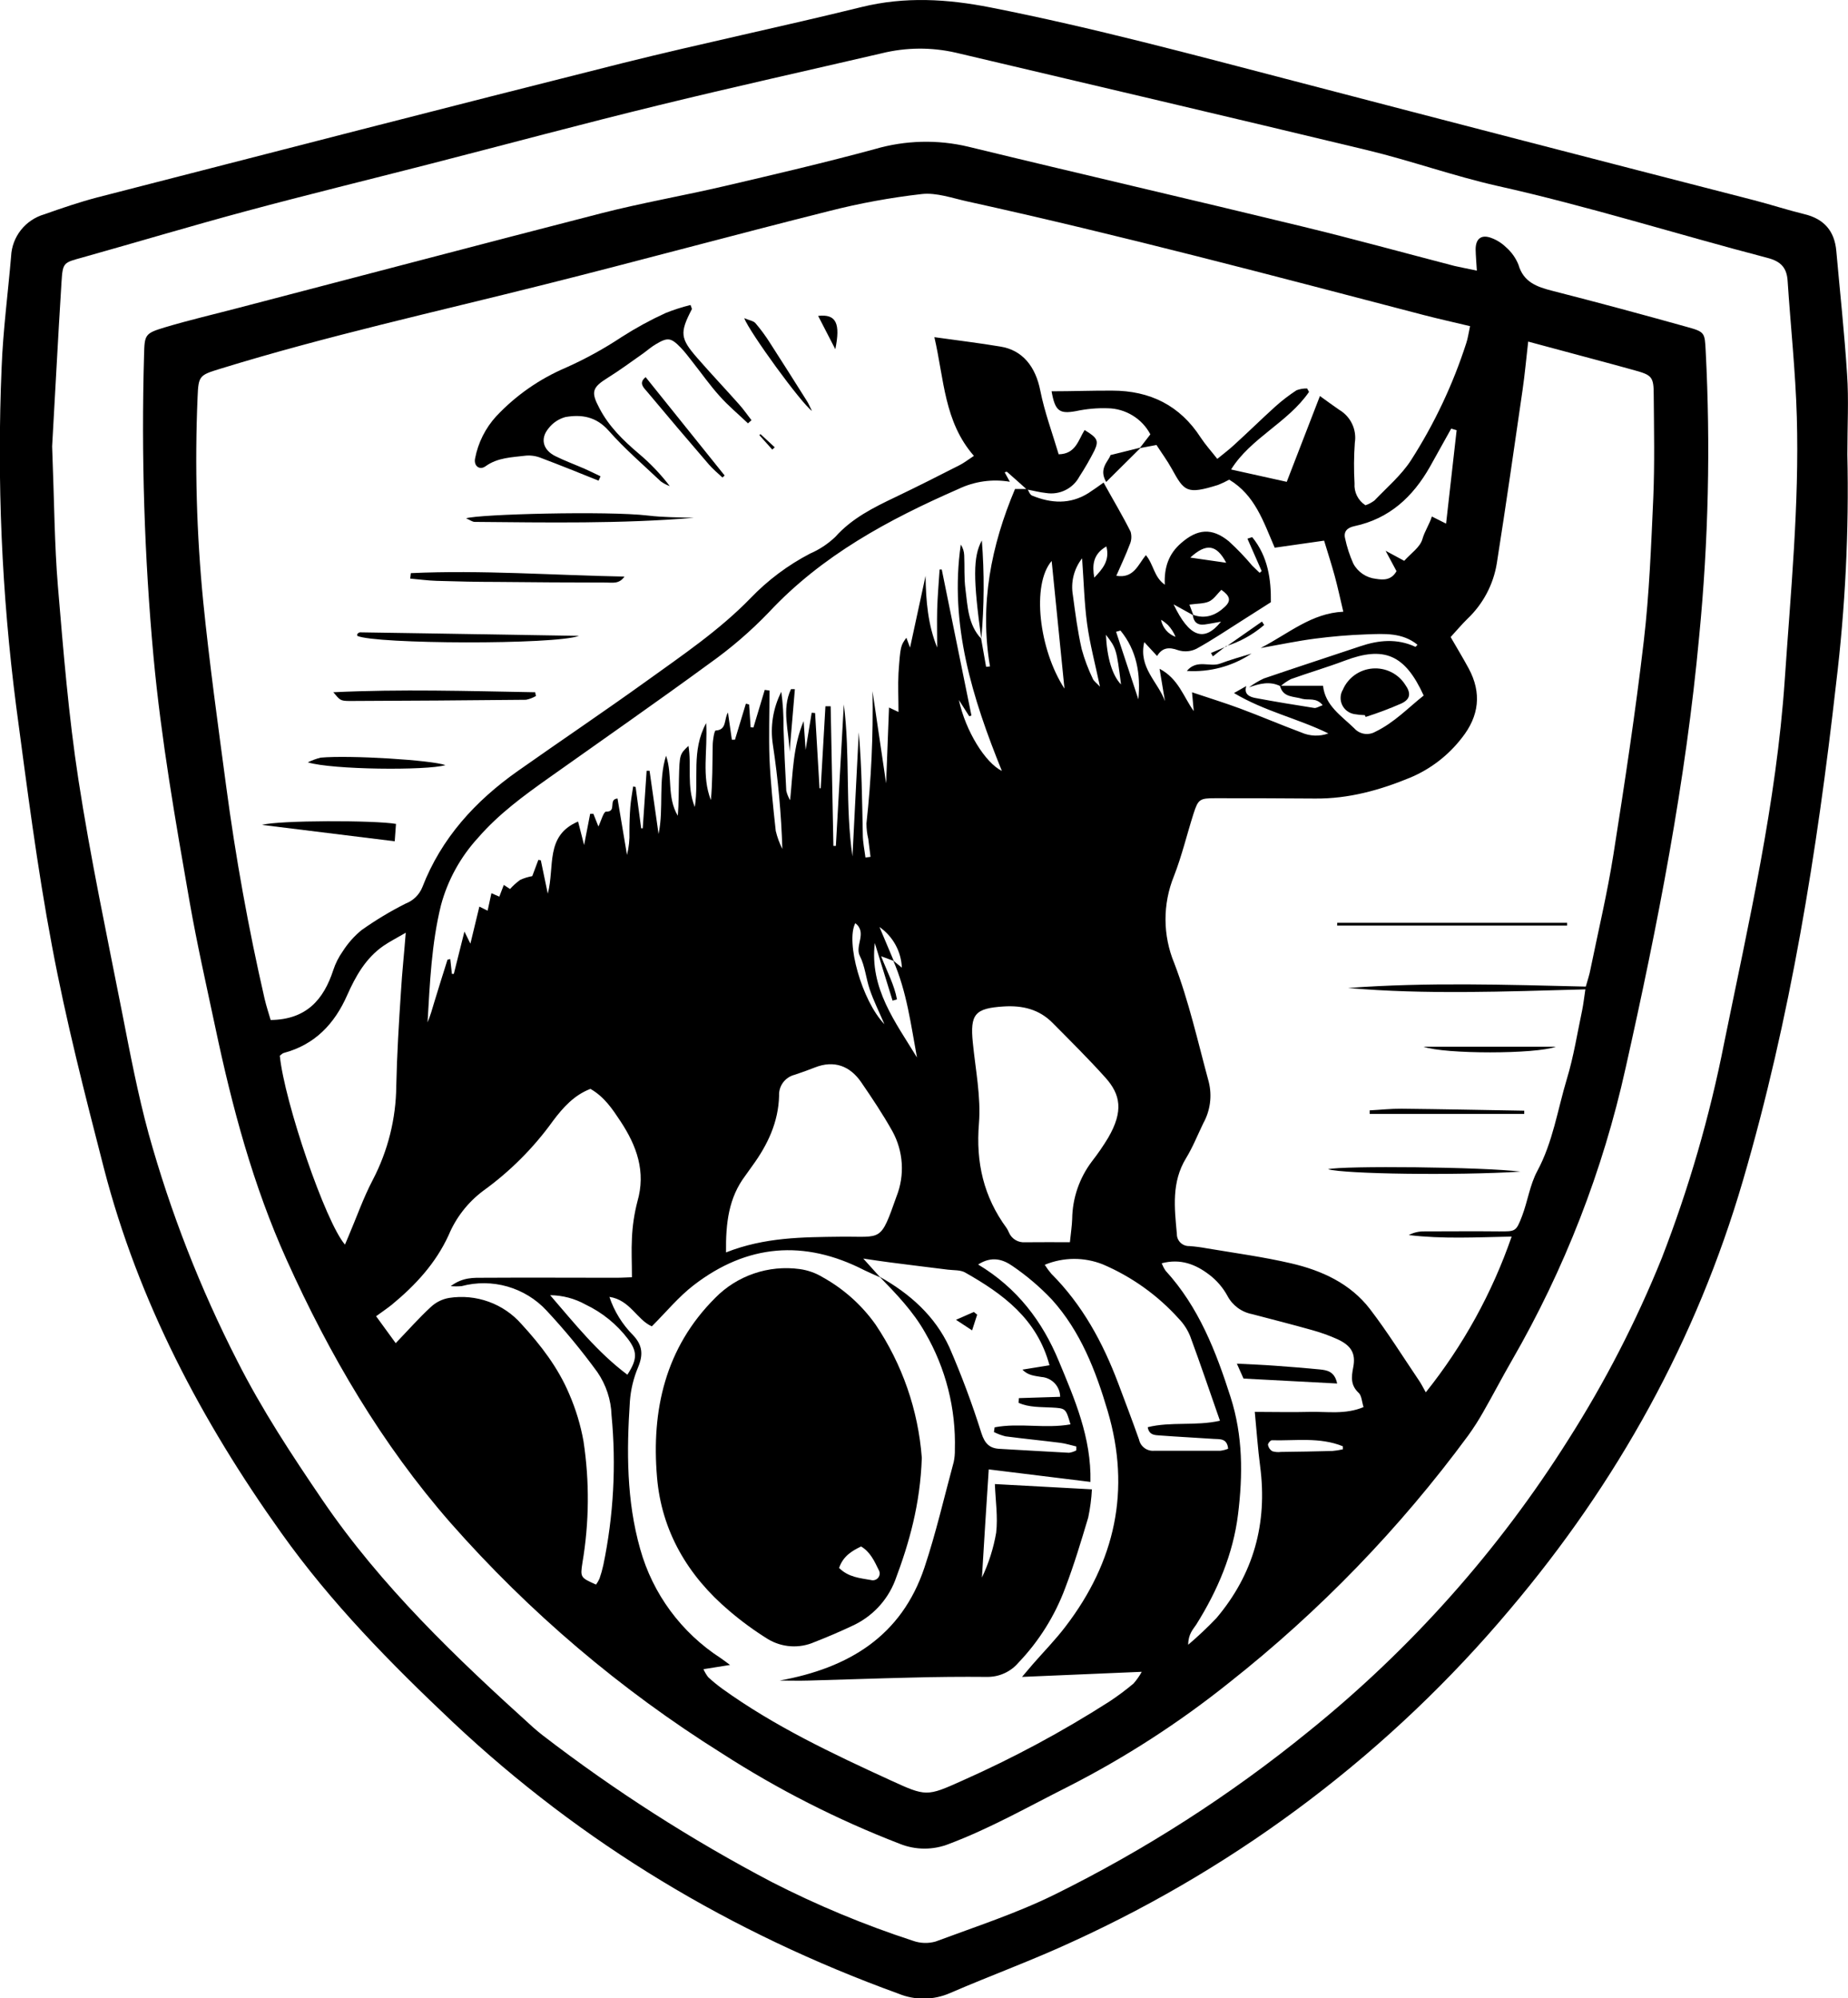 <svg width="86" height="93" viewBox="0 0 86 93" fill="none" xmlns="http://www.w3.org/2000/svg">
<g clip-path="url(#clip0_361_2)">
<path d="M85.97 21.153C86.049 24.717 85.874 28.282 85.445 31.822C84.563 39.632 83.323 47.377 81.11 54.944C78.941 62.364 75.266 68.987 70.278 74.885C64.744 81.475 57.797 86.758 49.944 90.348C48.062 91.223 46.114 91.93 44.208 92.755C43.83 92.92 43.422 93.007 43.009 93.012C42.596 93.016 42.187 92.937 41.805 92.779C34.033 89.959 27.095 85.808 21.079 80.151C18.18 77.414 15.398 74.589 13.086 71.333C9.382 66.141 6.441 60.57 4.837 54.375C3.954 50.946 3.072 47.509 2.421 44.032C1.724 40.34 1.252 36.603 0.753 32.872C0.078 27.64 -0.149 22.36 0.076 17.089C0.142 15.365 0.372 13.645 0.517 11.923C0.538 11.479 0.698 11.053 0.975 10.703C1.252 10.354 1.632 10.099 2.062 9.974C2.867 9.689 3.688 9.409 4.517 9.19C12.658 7.096 20.796 4.993 28.95 2.943C32.65 2.02 36.4 1.239 40.093 0.328C42.112 -0.168 44.08 -0.05 46.092 0.346C50.846 1.282 55.517 2.545 60.2 3.764C67.344 5.631 74.489 7.483 81.637 9.321C82.414 9.523 83.182 9.774 83.956 9.963C84.883 10.181 85.374 10.748 85.456 11.682C85.626 13.597 85.836 15.507 85.957 17.424C86.039 18.599 85.97 19.785 85.97 21.153ZM2.426 20.772C2.527 23.398 2.534 25.347 2.695 27.288C2.948 30.295 3.191 33.31 3.65 36.29C4.21 39.922 4.974 43.524 5.684 47.132C6.053 49.019 6.412 50.911 6.917 52.763C7.933 56.415 9.315 59.957 11.043 63.336C12.192 65.609 13.578 67.712 15.003 69.806C17.736 73.819 21.229 77.154 24.816 80.394C24.959 80.523 25.111 80.644 25.257 80.76C28.605 83.336 32.172 85.621 35.917 87.587C38.032 88.67 40.23 89.584 42.492 90.322C42.827 90.441 43.192 90.453 43.535 90.357C45.399 89.663 47.305 89.044 49.081 88.169C53.297 86.086 57.264 83.538 60.904 80.574C65.662 76.737 69.747 72.145 72.994 66.985C74.693 64.314 76.144 61.495 77.329 58.563C78.592 55.308 79.566 51.95 80.239 48.526C81.379 42.933 82.665 37.367 83.056 31.647C83.332 27.564 83.735 23.485 83.618 19.393C83.557 17.284 83.329 15.179 83.19 13.07C83.151 12.468 82.882 12.168 82.268 12.006C78.077 10.912 73.927 9.599 69.693 8.654C67.646 8.192 65.658 7.477 63.617 6.985C57.246 5.453 50.864 3.958 44.486 2.453C43.348 2.191 42.164 2.201 41.031 2.481C37.585 3.282 34.13 4.048 30.693 4.888C27.095 5.764 23.516 6.731 19.927 7.652C17.114 8.374 14.293 9.063 11.491 9.816C8.936 10.503 6.397 11.264 3.84 11.982C2.957 12.227 2.92 12.201 2.862 13.133C2.688 15.899 2.549 18.669 2.426 20.772Z" fill="black"/>
<path d="M68.728 12.595C68.704 12.194 68.677 11.901 68.671 11.606C68.671 11.107 68.938 10.895 69.414 11.079C69.67 11.175 69.902 11.325 70.096 11.516C70.345 11.735 70.54 12.01 70.663 12.317C70.899 13.135 71.521 13.35 72.247 13.536C74.336 14.07 76.416 14.63 78.495 15.212C79.34 15.446 79.333 15.475 79.377 16.332C79.606 20.751 79.505 25.18 79.077 29.584C78.453 36.367 77.142 43.049 75.651 49.701C74.593 54.48 72.807 59.07 70.356 63.316C69.902 64.103 69.485 64.909 69.032 65.699C68.817 66.082 68.579 66.453 68.322 66.81C65.151 71.119 61.41 74.986 57.201 78.307C54.874 80.171 52.36 81.795 49.7 83.151C47.873 84.07 46.099 85.081 44.184 85.805C43.441 86.106 42.609 86.106 41.866 85.805C38.974 84.688 36.206 83.281 33.604 81.604C28.886 78.65 24.626 75.031 20.958 70.861C17.755 67.195 15.337 63.06 13.345 58.642C11.774 55.163 10.799 51.509 10.016 47.795C9.605 45.861 9.169 43.933 8.827 41.988C8.165 38.205 7.503 34.422 7.146 30.588C6.717 25.909 6.57 21.21 6.704 16.514C6.729 15.584 6.737 15.516 7.66 15.238C8.796 14.897 9.956 14.628 11.106 14.326C16.725 12.862 22.337 11.378 27.963 9.93C29.864 9.442 31.804 9.107 33.716 8.661C36.057 8.114 38.398 7.567 40.721 6.936C42.13 6.526 43.623 6.487 45.051 6.825C50.236 8.087 55.438 9.284 60.625 10.545C62.99 11.118 65.337 11.766 67.684 12.376C67.984 12.446 68.284 12.499 68.728 12.595ZM55.54 28.638L54.615 28.126C55.345 29.658 56.043 29.903 56.821 28.931C56.537 28.98 56.298 29.032 56.056 29.063C55.716 29.107 55.54 28.938 55.507 28.608C56.093 28.826 56.585 28.634 57.002 28.238C57.304 27.953 57.243 27.735 56.837 27.45C56.649 27.636 56.49 27.888 56.263 27.993C56.036 28.098 55.698 28.089 55.352 28.137L55.54 28.638ZM41.594 44.721L41.005 44.502C41.297 45.251 41.623 45.85 41.742 46.509L41.537 46.568L40.71 43.887C40.463 46.005 41.672 47.568 42.673 49.213C42.389 47.682 42.199 46.15 41.57 44.706L41.969 45.032C41.954 44.658 41.852 44.294 41.671 43.966C41.491 43.638 41.236 43.356 40.928 43.141L41.594 44.721ZM59.566 31.914H61.569C61.67 32.84 62.425 33.312 63.025 33.896C63.145 34.031 63.308 34.12 63.486 34.149C63.665 34.177 63.848 34.144 64.004 34.054C64.887 33.629 65.536 32.936 66.253 32.369C65.383 30.452 64.404 30.054 62.575 30.748C61.754 31.058 60.905 31.306 60.078 31.603C59.902 31.694 59.738 31.805 59.59 31.936C59.091 31.684 58.608 31.818 58.125 31.988C58.34 31.827 58.572 31.688 58.816 31.575C60.305 31.065 61.801 30.581 63.292 30.08C64.157 29.787 65.013 29.704 65.869 30.102C65.882 30.102 65.928 30.045 65.966 30.006C65.258 29.43 64.421 29.494 63.592 29.522C62.763 29.551 61.99 29.619 61.196 29.721C60.402 29.824 59.634 29.986 58.666 30.159C60.007 29.459 61.035 28.538 62.513 28.468C62.368 27.857 62.255 27.325 62.112 26.8C61.968 26.275 61.787 25.706 61.62 25.161L59.321 25.489C58.794 24.273 58.407 23.045 57.203 22.323C57.036 22.416 56.862 22.498 56.684 22.568C55.215 23.03 55.109 22.859 54.538 21.829C54.317 21.428 54.044 21.059 53.819 20.709L53.066 20.851L53.053 20.838L53.534 20.214C53.344 19.853 53.059 19.55 52.709 19.337C52.36 19.123 51.959 19.006 51.549 19C51.052 18.984 50.556 19.029 50.071 19.133C49.301 19.273 49.1 19.133 48.937 18.21C49.883 18.21 50.816 18.175 51.752 18.179C53.517 18.179 54.911 18.866 55.879 20.367C56.1 20.702 56.371 21 56.649 21.356C56.949 21.109 57.19 20.93 57.41 20.726C58.072 20.126 58.694 19.512 59.35 18.919C59.659 18.642 59.989 18.389 60.336 18.162C60.493 18.103 60.66 18.075 60.828 18.078L60.918 18.238C59.941 19.663 58.198 20.387 57.291 21.849L59.881 22.424C60.375 21.146 60.883 19.831 61.425 18.431C61.794 18.695 62.056 18.89 62.326 19.074C62.587 19.228 62.795 19.457 62.924 19.73C63.053 20.003 63.097 20.308 63.049 20.606C63.004 21.235 63 21.866 63.036 22.496C63.021 22.695 63.06 22.895 63.149 23.074C63.238 23.253 63.374 23.405 63.543 23.514C63.693 23.463 63.834 23.389 63.96 23.295C64.547 22.68 65.218 22.113 65.67 21.409C66.756 19.713 67.617 17.887 68.234 15.973C68.309 15.755 68.34 15.507 68.412 15.179C67.653 14.997 66.959 14.844 66.27 14.665C59.211 12.822 52.151 10.945 45.016 9.374C44.317 9.221 43.584 8.956 42.901 9.03C41.444 9.196 40.001 9.46 38.581 9.823C34.155 10.934 29.756 12.133 25.326 13.245C20.283 14.514 15.202 15.634 10.23 17.168C9.283 17.459 9.233 17.49 9.195 18.481C9.059 21.659 9.147 24.842 9.458 28.008C9.747 30.877 10.144 33.732 10.525 36.59C10.967 39.911 11.562 43.206 12.312 46.474C12.396 46.837 12.515 47.189 12.595 47.469C14.267 47.45 15.063 46.511 15.509 45.148C15.611 44.836 15.76 44.541 15.95 44.273C16.186 43.902 16.48 43.57 16.82 43.29C17.471 42.827 18.157 42.414 18.871 42.054C19.047 41.986 19.208 41.884 19.343 41.753C19.477 41.621 19.584 41.464 19.654 41.29C20.537 39.006 22.119 37.275 24.1 35.879C26.081 34.483 28.102 33.122 30.074 31.704C31.753 30.494 33.476 29.332 34.928 27.837C35.731 27 36.667 26.3 37.698 25.763C38.131 25.576 38.527 25.314 38.868 24.991C39.649 24.115 40.65 23.621 41.676 23.131C42.702 22.641 43.662 22.153 44.643 21.654C44.864 21.544 45.047 21.395 45.323 21.216C43.933 19.625 43.94 17.663 43.483 15.691C44.586 15.846 45.579 15.965 46.556 16.129C47.584 16.293 48.191 17.059 48.411 18.175C48.612 19.186 48.978 20.166 49.267 21.142C50.062 21.131 50.183 20.474 50.474 20.013C51.068 20.378 51.147 20.501 50.929 20.971C50.717 21.387 50.484 21.792 50.229 22.183C50.084 22.454 49.857 22.673 49.58 22.809C49.303 22.946 48.99 22.993 48.685 22.945C48.385 22.914 48.089 22.833 47.787 22.781C47.48 22.507 47.176 22.231 46.867 21.962C46.849 21.947 46.794 21.962 46.755 21.982L46.995 22.42C46.181 22.282 45.345 22.4 44.602 22.757C41.343 24.183 38.25 25.848 35.777 28.498C34.936 29.373 34.014 30.167 33.024 30.87C30.553 32.68 28.035 34.43 25.536 36.205C24.364 37.036 23.206 37.885 22.258 38.977C21.432 39.874 20.836 40.955 20.521 42.128C20.08 43.918 20.005 45.747 19.897 47.579C20.025 47.272 20.118 46.957 20.208 46.644C20.409 45.988 20.612 45.331 20.821 44.675C20.821 44.653 20.899 44.649 20.954 44.633C20.98 44.868 21.005 45.095 21.029 45.323H21.119C21.274 44.701 21.428 44.082 21.613 43.353L21.891 43.916C22.039 43.307 22.172 42.761 22.308 42.192L22.692 42.382C22.754 42.102 22.809 41.846 22.869 41.568L23.237 41.728C23.303 41.557 23.367 41.386 23.445 41.183L23.736 41.373C23.878 41.214 24.037 41.071 24.21 40.947C24.389 40.866 24.577 40.808 24.77 40.774C24.876 40.487 24.965 40.253 25.053 40.017L25.168 40.036C25.265 40.502 25.364 40.971 25.492 41.59C25.827 40.319 25.355 38.894 26.902 38.233C26.996 38.605 27.076 38.909 27.182 39.327C27.294 38.754 27.378 38.314 27.464 37.874H27.614L27.848 38.463C27.96 38.244 28.088 37.767 28.203 37.772C28.733 37.787 28.28 37.2 28.737 37.161L29.178 39.787C29.267 39.434 29.305 39.071 29.291 38.708C29.291 38.323 29.304 37.938 29.333 37.555C29.359 37.235 29.419 36.918 29.465 36.601L29.58 36.625L29.838 38.548H29.911C29.971 37.656 30.031 36.763 30.092 35.87H30.228C30.367 36.852 30.506 37.834 30.648 38.815C30.899 37.599 30.621 36.36 30.996 35.168C31.312 36.084 31.02 37.095 31.543 37.964C31.592 37.382 31.581 36.807 31.596 36.231C31.625 35.102 31.631 35.104 32.038 34.712C32.194 35.625 31.945 36.579 32.333 37.557C32.541 36.244 32.154 34.958 32.863 33.649C32.938 34.962 32.642 36.117 33.083 37.235C33.16 36.386 33.152 35.537 33.167 34.691C33.167 34.448 33.244 33.999 33.304 33.997C33.838 33.971 33.683 33.47 33.877 33.159C33.946 33.634 34.001 34.034 34.058 34.422H34.204L34.711 32.748L34.861 32.785C34.883 33.137 34.908 33.492 34.932 33.846L35.062 33.857L35.589 32.106L35.81 32.137C35.81 33.196 35.773 34.255 35.81 35.312C35.861 36.432 35.978 37.553 36.101 38.669C36.17 38.96 36.273 39.242 36.408 39.509C36.358 37.884 36.21 36.263 35.967 34.656C35.836 33.815 35.974 32.956 36.359 32.196C36.434 32.742 36.468 33.293 36.461 33.844C36.492 34.83 36.535 35.816 36.591 36.802C36.628 36.956 36.688 37.104 36.77 37.24C36.898 35.968 36.904 34.732 37.398 33.559C37.429 34.023 37.462 34.487 37.491 34.898C37.579 34.356 37.676 33.763 37.773 33.17L37.932 33.183L38.138 36.684H38.193C38.263 35.412 38.337 34.14 38.413 32.868H38.656C38.697 35.034 38.74 37.2 38.784 39.367H38.899L39.269 32.783C39.572 35.141 39.327 37.507 39.671 39.855C39.768 37.929 39.866 36.005 39.964 34.082C40.105 35.669 40.119 37.253 40.152 38.837C40.152 39.194 40.231 39.55 40.275 39.907L40.511 39.877C40.476 39.601 40.443 39.325 40.408 39.049C40.351 38.81 40.322 38.566 40.322 38.321C40.546 36.277 40.64 34.221 40.604 32.166C40.813 33.583 41.023 35.01 41.237 36.456C41.283 35.27 41.325 34.113 41.372 32.927L41.813 33.135C41.813 32.478 41.782 31.901 41.813 31.33C41.901 30.047 41.917 30.047 42.179 29.68L42.351 30.139L43.073 26.8C43.086 27.977 43.19 29.102 43.613 30.135C43.613 29.568 43.598 28.969 43.613 28.369C43.629 27.77 43.686 27.126 43.726 26.505H43.827C44.286 28.77 44.746 31.036 45.208 33.301L45.105 33.332L44.623 32.577C44.935 34.021 45.852 35.5 46.624 35.877C45.255 32.498 44.176 29.065 44.712 25.343C44.811 25.493 44.866 25.667 44.871 25.846C44.895 26.367 44.86 26.894 44.928 27.409C45.032 28.216 45.047 29.065 45.658 29.719L45.89 31.032L46.071 31.015C45.579 28.124 46.126 25.387 47.236 22.757H47.811C47.88 22.862 47.926 23.026 48.032 23.065C48.914 23.426 49.797 23.485 50.653 22.947C50.874 22.805 51.094 22.645 51.357 22.459C51.798 23.258 52.239 23.991 52.614 24.743C52.674 24.947 52.657 25.164 52.568 25.356C52.389 25.837 52.164 26.301 51.95 26.796C52.766 26.934 52.967 26.266 53.325 25.835C53.693 26.273 53.693 26.848 54.207 27.212C54.167 26.393 54.397 25.77 54.957 25.282C55.727 24.605 56.4 24.551 57.185 25.19C57.571 25.542 57.933 25.919 58.269 26.319C58.381 26.435 58.502 26.538 58.619 26.658L58.714 26.577L58.052 25.069L58.273 24.997C59.016 25.905 59.155 26.984 59.142 28.026L57.854 28.846C57.132 29.301 56.424 29.783 55.676 30.194C55.411 30.325 55.105 30.348 54.823 30.258C54.395 30.102 54.086 30.139 53.847 30.529L53.25 29.883C52.969 31.072 53.898 31.741 54.214 32.632C54.134 32.15 54.053 31.667 53.962 31.124C54.845 31.588 55.065 32.415 55.553 33.093C55.531 32.84 55.509 32.588 55.473 32.218C56.259 32.483 56.987 32.706 57.702 32.971C58.659 33.327 59.599 33.73 60.556 34.087C60.955 34.265 61.408 34.282 61.818 34.133C60.402 33.437 58.842 33.102 57.426 32.253L57.997 31.929C57.88 32.306 58.143 32.43 58.419 32.483C59.33 32.654 60.245 32.804 61.161 32.947C61.264 32.962 61.381 32.877 61.553 32.818C61.256 32.446 60.892 32.599 60.603 32.522C60.214 32.398 59.705 32.476 59.566 31.914ZM40.964 59.449C40.714 59.336 40.461 59.23 40.216 59.11C37.425 57.677 34.764 57.902 32.291 59.804C31.579 60.349 31.001 61.062 30.334 61.725C29.644 61.427 29.322 60.495 28.36 60.355C28.584 61.026 28.962 61.636 29.463 62.139C29.904 62.607 29.937 63.044 29.697 63.624C29.483 64.13 29.353 64.668 29.313 65.215C29.159 67.524 29.152 69.83 29.792 72.086C30.374 74.173 31.704 75.978 33.533 77.162C33.674 77.256 33.809 77.364 33.974 77.484L32.737 77.681C32.795 77.813 32.869 77.938 32.957 78.053C33.16 78.24 33.373 78.415 33.595 78.578C36.022 80.329 38.729 81.609 41.44 82.851C43.095 83.611 43.132 83.611 44.771 82.873C47.146 81.819 49.437 80.588 51.624 79.189C52.016 78.93 52.392 78.65 52.751 78.348C52.898 78.181 53.026 77.999 53.133 77.803L47.562 78.04C47.8 77.76 47.933 77.602 48.072 77.44C48.579 76.86 49.122 76.307 49.59 75.69C51.897 72.674 52.634 69.344 51.549 65.67C50.993 63.793 50.289 61.961 48.948 60.476C48.399 59.897 47.789 59.377 47.13 58.926C46.688 58.616 46.166 58.434 45.519 58.848C47.342 59.942 48.509 61.497 49.27 63.333C50.011 65.114 50.792 66.904 50.746 68.966L46.013 68.383C45.905 70.073 45.793 71.74 45.696 73.416C46.011 72.755 46.234 72.054 46.358 71.333C46.444 70.596 46.327 69.832 46.298 69.066L50.814 69.311C50.791 69.753 50.733 70.192 50.642 70.624C50.315 71.718 49.98 72.834 49.57 73.906C49.089 75.2 48.347 76.383 47.39 77.383C47.212 77.592 46.989 77.759 46.738 77.872C46.487 77.986 46.214 78.043 45.938 78.04C44.749 78.029 43.558 78.04 42.367 78.073C40.791 78.108 39.216 78.169 37.639 78.21C37.187 78.224 36.732 78.21 36.28 78.21C39.49 77.63 41.952 76.147 43.02 72.952C43.558 71.342 43.94 69.67 44.383 68.038C44.423 67.849 44.441 67.657 44.436 67.465C44.491 65.559 44.013 63.675 43.055 62.023C42.497 61.031 41.718 60.224 40.933 59.416C42.34 60.2 43.512 61.248 44.18 62.699C44.748 64.007 45.247 65.343 45.674 66.703C45.826 67.165 46.035 67.403 46.519 67.427C47.595 67.484 48.674 67.556 49.751 67.609C49.869 67.592 49.983 67.555 50.088 67.497V67.316C49.843 67.259 49.598 67.18 49.349 67.147C48.5 67.04 47.646 66.957 46.794 66.845C46.607 66.799 46.425 66.732 46.254 66.644L46.287 66.425C47.441 66.206 48.643 66.499 49.817 66.287C49.596 65.539 49.596 65.541 48.948 65.504C48.427 65.475 47.889 65.504 47.403 65.285L47.416 65.066L49.336 65.005C49.334 64.771 49.243 64.546 49.082 64.375C48.92 64.204 48.7 64.099 48.464 64.082C48.171 64.029 47.84 64.018 47.582 63.74L48.84 63.537C48.261 61.377 46.673 60.217 44.917 59.222C44.696 59.095 44.385 59.121 44.114 59.088C43.214 58.972 42.312 58.87 41.411 58.749C41.054 58.703 40.697 58.648 40.174 58.572L40.964 59.449ZM67.508 29.647C67.803 30.159 68.088 30.627 68.348 31.109C68.964 32.251 68.829 33.332 68.033 34.336C67.408 35.149 66.581 35.787 65.633 36.187C64.216 36.772 62.765 37.176 61.207 37.163C59.65 37.15 58.105 37.148 56.554 37.148C55.831 37.148 55.76 37.194 55.544 37.863C55.235 38.831 54.999 39.833 54.633 40.769C54.103 42.071 54.108 43.526 54.646 44.824C55.33 46.612 55.749 48.502 56.252 50.353C56.413 51.002 56.322 51.687 55.998 52.272C55.734 52.817 55.509 53.386 55.195 53.9C54.511 55.018 54.657 56.218 54.767 57.421C54.766 57.497 54.779 57.572 54.808 57.643C54.837 57.713 54.88 57.777 54.934 57.831C54.989 57.884 55.054 57.925 55.126 57.953C55.197 57.98 55.273 57.993 55.35 57.99C55.626 58.01 55.901 58.046 56.173 58.097C57.479 58.316 58.8 58.495 60.089 58.795C61.514 59.126 62.84 59.734 63.751 60.918C64.569 61.985 65.282 63.132 66.036 64.248C66.136 64.392 66.213 64.552 66.352 64.797C68.089 62.623 69.44 60.172 70.347 57.548C68.697 57.581 67.128 57.666 65.56 57.478C65.775 57.364 66.015 57.306 66.259 57.307C67.422 57.307 68.585 57.294 69.747 57.307C70.524 57.307 70.55 57.333 70.833 56.59C71.095 55.9 71.197 55.136 71.541 54.498C72.269 53.143 72.483 51.653 72.917 50.211C73.235 49.165 73.403 48.078 73.63 47.008C73.689 46.719 73.72 46.423 73.778 46.043C70.041 46.143 66.385 46.294 62.734 45.979C66.405 45.706 70.078 45.826 73.798 45.914C73.882 45.612 73.972 45.356 74.018 45.093C74.382 43.318 74.801 41.553 75.084 39.765C75.605 36.459 76.11 33.146 76.498 29.822C76.756 27.614 76.838 25.387 76.939 23.166C77.005 21.575 76.972 19.98 76.959 18.387C76.959 17.536 76.873 17.457 76.077 17.236C75.466 17.063 74.85 16.901 74.237 16.735L71.117 15.897C71.025 16.7 70.96 17.428 70.855 18.151C70.466 20.84 70.08 23.529 69.657 26.214C69.498 27.2 69.018 28.108 68.291 28.798C68.026 29.056 67.781 29.352 67.508 29.647ZM27.475 50.675C26.714 50.966 26.196 51.55 25.739 52.158C24.839 53.413 23.739 54.515 22.483 55.421C21.772 55.955 21.217 56.667 20.877 57.484C20.274 58.797 19.332 59.813 18.229 60.723C18.009 60.898 17.788 61.047 17.503 61.255L18.415 62.508C19.015 61.883 19.504 61.327 20.047 60.828C20.282 60.606 20.579 60.458 20.899 60.403C21.518 60.306 22.152 60.367 22.742 60.58C23.331 60.792 23.856 61.151 24.267 61.62C25.168 62.6 25.975 63.651 26.491 64.878C26.796 65.58 27.018 66.314 27.153 67.066C27.438 68.943 27.422 70.853 27.105 72.725C26.996 73.418 27.023 73.423 27.738 73.744C27.8 73.657 27.854 73.564 27.899 73.466C27.971 73.259 28.03 73.048 28.077 72.834C28.553 70.542 28.682 68.192 28.459 65.863C28.436 65.144 28.206 64.446 27.797 63.852C27.068 62.852 26.279 61.896 25.434 60.99C24.943 60.46 24.315 60.075 23.618 59.874C22.921 59.674 22.182 59.667 21.481 59.854C21.313 59.869 21.144 59.869 20.976 59.854C21.543 59.43 22.05 59.467 22.52 59.465C24.567 59.452 26.617 59.465 28.664 59.465C28.951 59.465 29.238 59.445 29.408 59.441C29.408 58.76 29.377 58.191 29.408 57.627C29.432 57.05 29.517 56.478 29.662 55.92C30.067 54.522 29.631 53.327 28.878 52.185C28.503 51.618 28.126 51.045 27.477 50.675H27.475ZM49.79 57.81C49.834 57.373 49.885 57.049 49.896 56.727C49.908 55.76 50.231 54.821 50.816 54.047C51.089 53.697 51.34 53.332 51.569 52.953C52.299 51.701 52.138 50.929 51.445 50.154C50.66 49.279 49.815 48.443 48.983 47.603C48.358 46.97 47.586 46.784 46.708 46.839C45.374 46.925 45.138 47.189 45.272 48.524C45.396 49.778 45.656 51.047 45.557 52.285C45.407 54.104 45.777 55.701 46.847 57.156C46.891 57.226 46.928 57.299 46.96 57.375C47.023 57.515 47.127 57.632 47.26 57.71C47.392 57.788 47.545 57.824 47.699 57.813C48.358 57.806 49.02 57.81 49.79 57.81ZM33.787 58.285C35.592 57.572 37.359 57.576 39.128 57.554C41.061 57.533 40.957 57.841 41.722 55.677C41.915 55.189 41.997 54.665 41.964 54.142C41.931 53.619 41.783 53.109 41.531 52.649C41.089 51.861 40.586 51.106 40.075 50.362C39.563 49.618 38.826 49.318 37.915 49.681C37.608 49.804 37.295 49.913 36.979 50.019C36.764 50.073 36.575 50.199 36.443 50.376C36.311 50.553 36.245 50.77 36.256 50.99C36.227 52.215 35.728 53.272 35.018 54.246C34.903 54.401 34.797 54.563 34.683 54.716C33.913 55.738 33.769 56.913 33.787 58.285ZM16.054 57.922C16.111 57.782 16.16 57.666 16.211 57.55C16.586 56.675 16.905 55.751 17.351 54.905C18.053 53.556 18.427 52.063 18.441 50.546C18.474 49.065 18.562 47.583 18.662 46.104C18.71 45.261 18.805 44.423 18.882 43.408C18.441 43.666 18.128 43.822 17.843 44.019C17.018 44.592 16.548 45.432 16.155 46.318C15.569 47.647 14.658 48.614 13.206 49.003C13.135 49.023 13.078 49.093 13.021 49.132C13.237 51.283 15.145 56.874 16.054 57.922ZM63.455 65.484C63.374 65.226 63.369 64.963 63.235 64.828C62.851 64.473 62.884 64.099 62.974 63.637C63.104 62.981 62.877 62.62 62.242 62.325C61.864 62.155 61.474 62.015 61.075 61.904C60.144 61.642 59.206 61.403 58.271 61.158C58.027 61.111 57.797 61.01 57.598 60.863C57.399 60.715 57.236 60.526 57.121 60.307C56.911 59.921 56.62 59.584 56.268 59.318C55.652 58.848 54.944 58.557 54.061 58.791C54.109 58.912 54.169 59.028 54.242 59.136C55.787 60.826 56.587 62.891 57.269 65.025C57.845 66.826 57.841 68.648 57.613 70.484C57.386 72.32 56.66 74.025 55.67 75.604C55.526 75.823 55.297 76.042 55.295 76.543C55.754 76.154 56.192 75.74 56.607 75.305C58.339 73.257 58.99 70.893 58.644 68.246C58.535 67.416 58.478 66.578 58.394 65.707C59.288 65.707 60.115 65.729 60.94 65.707C61.765 65.686 62.599 65.841 63.455 65.484ZM48.619 58.861C48.71 59.007 48.812 59.145 48.923 59.276C50.373 60.727 51.321 62.478 52.036 64.371C52.365 65.246 52.698 66.121 53.007 66.996C53.041 67.156 53.133 67.297 53.266 67.393C53.399 67.489 53.563 67.532 53.726 67.515C54.75 67.515 55.773 67.515 56.795 67.515C56.918 67.499 57.039 67.468 57.154 67.421C57.104 66.92 56.757 66.983 56.468 66.963C55.641 66.906 54.812 66.867 53.984 66.804C53.764 66.786 53.477 66.804 53.411 66.419C54.498 66.149 55.617 66.375 56.773 66.119C56.303 64.775 55.866 63.48 55.392 62.198C55.271 61.891 55.09 61.611 54.86 61.373C53.883 60.285 52.678 59.423 51.33 58.845C50.46 58.496 49.485 58.502 48.619 58.861ZM67.786 20.021L67.534 19.947C67.203 20.542 66.873 21.14 66.539 21.733C65.747 23.124 64.658 24.14 63.027 24.487C62.707 24.555 62.515 24.728 62.597 25.058C62.682 25.459 62.809 25.85 62.977 26.225C63.08 26.421 63.231 26.588 63.415 26.712C63.599 26.837 63.812 26.914 64.033 26.938C64.397 26.997 64.752 26.999 64.989 26.581L64.481 25.632L65.348 26.1C65.657 25.752 66.087 25.468 66.193 25.093C66.299 24.719 66.524 24.4 66.634 24.037L67.296 24.369C67.466 22.866 67.627 21.444 67.786 20.03V20.021ZM29.196 63.977C29.662 63.259 29.666 62.904 29.225 62.316C28.707 61.633 28.031 61.084 27.255 60.714C26.75 60.432 26.181 60.281 25.602 60.276C26.763 61.62 27.797 62.926 29.196 63.977ZM49.537 32.047C49.343 30.104 49.144 28.146 48.941 26.107C47.997 27.201 48.35 30.227 49.537 32.047ZM50.357 25.984C50.169 26.225 50.034 26.503 49.96 26.799C49.886 27.095 49.876 27.404 49.929 27.704C50.042 28.544 50.15 29.387 50.34 30.214C50.47 30.686 50.643 31.146 50.856 31.588C50.904 31.702 51.03 31.785 51.189 31.956C50.968 30.903 50.721 29.986 50.591 29.037C50.461 28.087 50.437 27.08 50.357 25.984ZM62.491 67.451C62.491 67.357 62.491 67.309 62.491 67.307C61.414 66.869 60.285 67.058 59.182 67.027C59.12 67.027 58.994 67.184 59.008 67.246C59.019 67.305 59.043 67.362 59.077 67.412C59.112 67.462 59.156 67.505 59.208 67.537C59.339 67.577 59.477 67.588 59.612 67.57C60.408 67.559 61.205 67.548 62.001 67.526C62.163 67.512 62.324 67.487 62.482 67.451H62.491ZM39.803 42.962C39.346 43.837 40.105 46.57 41.158 47.664C40.893 47.049 40.653 46.57 40.476 46.051C40.3 45.533 40.255 44.957 40.013 44.485C39.77 44.012 40.372 43.404 39.803 42.962ZM52.144 29.345L51.939 29.402C52.285 30.451 52.63 31.499 52.976 32.546C53.089 31.36 52.899 30.268 52.144 29.345ZM51.465 29.529C51.516 30.623 51.765 31.435 52.169 31.853C51.957 30.196 51.948 30.168 51.465 29.54V29.529ZM55.392 25.949L57.064 26.19C56.614 25.336 56.137 25.266 55.392 25.949ZM50.924 26.883C51.301 26.487 51.661 26.089 51.487 25.43C50.852 25.794 50.827 26.319 50.924 26.883ZM54.033 28.853C54.068 29.03 54.149 29.195 54.266 29.332C54.384 29.47 54.535 29.575 54.706 29.638C54.623 29.433 54.502 29.246 54.35 29.085C54.253 28.994 54.147 28.913 54.033 28.844V28.853Z" fill="black"/>
<path d="M27.857 22.369C26.975 22.017 26.092 21.656 25.195 21.319C24.972 21.226 24.73 21.186 24.489 21.203C23.838 21.284 23.165 21.286 22.591 21.702C22.318 21.897 22.04 21.684 22.108 21.339C22.248 20.604 22.59 19.922 23.096 19.369C24.006 18.402 25.108 17.633 26.333 17.111C27.239 16.707 28.11 16.228 28.936 15.68C29.586 15.264 30.264 14.893 30.966 14.571C31.346 14.418 31.737 14.292 32.135 14.194C32.173 14.315 32.208 14.365 32.195 14.391C31.63 15.485 31.648 15.746 32.455 16.667C33.093 17.4 33.754 18.096 34.394 18.818C34.602 19.05 34.78 19.31 34.972 19.555L34.809 19.702C34.368 19.28 33.887 18.884 33.485 18.428C33.044 17.941 32.665 17.396 32.254 16.877C32.067 16.641 31.888 16.393 31.678 16.177C31.226 15.711 31.074 15.691 30.531 16.013C30.311 16.14 30.13 16.304 29.927 16.45C29.386 16.827 28.859 17.223 28.299 17.571C27.544 18.039 27.493 18.245 27.899 19.006C28.34 19.851 29.002 20.496 29.724 21.109C30.26 21.559 30.745 22.067 31.169 22.623C31.02 22.57 30.88 22.496 30.752 22.404C29.933 21.63 29.071 20.888 28.325 20.043C27.745 19.387 27.065 19.277 26.311 19.409C25.995 19.496 25.716 19.685 25.519 19.945C25.128 20.426 25.272 20.943 25.843 21.227C26.284 21.446 26.754 21.619 27.211 21.818C27.458 21.927 27.701 22.05 27.946 22.166L27.857 22.369Z" fill="black"/>
<path d="M15.512 32.216C18.653 32.065 21.779 32.161 24.905 32.216L24.941 32.391C24.798 32.475 24.642 32.534 24.48 32.566C21.743 32.594 19.005 32.613 16.266 32.623C15.827 32.618 15.827 32.586 15.512 32.216Z" fill="black"/>
<path d="M19.119 26.673C22.412 26.52 25.702 26.77 29.059 26.833C28.814 27.194 28.488 27.109 28.215 27.111C26.525 27.111 24.837 27.098 23.14 27.082C22.198 27.082 21.259 27.061 20.317 27.032C19.908 27.019 19.5 26.962 19.09 26.927L19.119 26.673Z" fill="black"/>
<path d="M12.191 38.389C12.99 38.17 17.435 38.17 18.428 38.343C18.41 38.588 18.391 38.844 18.369 39.152L12.191 38.389Z" fill="black"/>
<path d="M26.942 29.592C25.839 30.012 17.456 29.98 16.628 29.592C16.624 29.566 16.624 29.538 16.628 29.511C16.639 29.49 16.656 29.473 16.677 29.461C16.698 29.443 16.724 29.432 16.752 29.428L19.735 29.474L26.942 29.592Z" fill="black"/>
<path d="M21.691 24.122C22.245 23.929 28.29 23.77 30.156 23.993C30.869 24.078 31.577 24.074 32.292 24.098C28.888 24.38 25.488 24.317 22.091 24.288C21.98 24.288 21.872 24.198 21.691 24.122Z" fill="black"/>
<path d="M14.324 35.478C14.514 35.386 14.713 35.312 14.918 35.26C16.272 35.135 20.08 35.371 20.731 35.608C19.842 35.866 15.454 35.824 14.324 35.478Z" fill="black"/>
<path d="M37.785 19.124C37.269 18.746 34.893 15.477 34.633 14.807C34.867 14.908 35.074 14.934 35.162 15.046C35.411 15.338 35.638 15.648 35.842 15.973C36.422 16.87 36.991 17.776 37.563 18.682C37.629 18.785 37.673 18.901 37.785 19.124Z" fill="black"/>
<path d="M33.62 22.223C33.4 22.019 33.179 21.833 32.987 21.614C32.022 20.494 31.066 19.367 30.119 18.234C29.956 18.041 29.702 17.827 30.046 17.551L33.722 22.129L33.62 22.223Z" fill="black"/>
<path d="M53.071 20.849L51.478 22.43C51.112 21.805 51.589 21.468 51.681 21.177L53.058 20.835L53.071 20.849Z" fill="black"/>
<path d="M58.242 30.415C57.356 31.008 56.298 31.292 55.232 31.225C55.7 30.662 56.3 31.061 56.777 30.883C57.253 30.706 57.747 30.566 58.242 30.415Z" fill="black"/>
<path d="M38.873 16.253C38.551 15.625 38.319 15.177 38.074 14.702C38.93 14.601 39.113 15.072 38.873 16.253Z" fill="black"/>
<path d="M57.066 30.089L58.727 28.927L58.829 29.085C58.312 29.532 57.707 29.868 57.053 30.072L57.066 30.089Z" fill="black"/>
<path d="M35.94 20.923L35.338 20.251L35.391 20.203L36.053 20.816L35.94 20.923Z" fill="black"/>
<path d="M57.053 30.072L56.441 30.546L56.355 30.387L57.066 30.089L57.053 30.072Z" fill="black"/>
<path d="M70.76 54.526C67.729 54.714 62.577 54.636 61.801 54.414C62.483 54.244 69.035 54.305 70.76 54.526Z" fill="black"/>
<path d="M62.231 42.944H72.927V43.076H62.225L62.231 42.944Z" fill="black"/>
<path d="M66.244 48.712H72.406C71.479 49.062 67.239 49.065 66.244 48.712Z" fill="black"/>
<path d="M70.932 51.839H63.74V51.675C64.234 51.649 64.729 51.594 65.223 51.598C67.127 51.618 69.031 51.657 70.934 51.69L70.932 51.839Z" fill="black"/>
<path d="M42.898 67.845C42.825 70.011 42.311 71.81 41.654 73.556C41.291 74.495 40.571 75.254 39.648 75.67C39.075 75.941 38.49 76.189 37.899 76.421C37.554 76.572 37.178 76.638 36.802 76.614C36.426 76.59 36.061 76.476 35.739 76.283C35.108 75.891 34.507 75.452 33.943 74.97C32.004 73.333 30.784 71.25 30.575 68.742C30.312 65.637 30.954 62.727 33.279 60.406C33.783 59.891 34.401 59.501 35.085 59.267C35.769 59.033 36.498 58.962 37.215 59.06C37.598 59.113 37.965 59.244 38.294 59.445C39.263 59.985 40.099 60.732 40.74 61.633C41.988 63.485 42.731 65.625 42.898 67.845ZM39.048 72.97C39.489 73.407 40.032 73.442 40.533 73.532C40.595 73.549 40.66 73.547 40.72 73.527C40.781 73.507 40.834 73.469 40.872 73.418C40.911 73.368 40.934 73.308 40.937 73.244C40.941 73.181 40.925 73.118 40.893 73.064C40.694 72.657 40.502 72.226 40.072 71.97C39.62 72.189 39.236 72.427 39.048 72.97Z" fill="black"/>
<path d="M45.667 29.724C45.286 26.958 45.277 25.903 45.692 25.153C45.812 26.674 45.803 28.202 45.667 29.721V29.724Z" fill="black"/>
<path d="M36.991 32.074L36.744 34.988C36.717 34.01 36.364 33.019 36.81 32.071L36.991 32.074Z" fill="black"/>
<path d="M57.869 64.156L57.56 63.462C58.222 63.495 58.781 63.517 59.343 63.559C60.03 63.607 60.715 63.664 61.397 63.729C61.748 63.764 62.105 63.812 62.227 64.386L57.869 64.156Z" fill="black"/>
<path d="M45.474 61.184C45.406 61.403 45.338 61.609 45.238 61.913L44.488 61.421L45.32 61.056C45.371 61.099 45.422 61.143 45.474 61.184Z" fill="black"/>
<path d="M63.516 33.282C63.351 33.278 63.187 33.262 63.024 33.233C62.901 33.212 62.786 33.162 62.687 33.087C62.588 33.012 62.509 32.914 62.457 32.801C62.405 32.689 62.381 32.566 62.388 32.443C62.394 32.319 62.431 32.2 62.495 32.093C62.612 31.821 62.803 31.586 63.045 31.413C63.288 31.24 63.573 31.136 63.87 31.111C64.168 31.087 64.467 31.144 64.734 31.275C65.002 31.406 65.228 31.608 65.389 31.857C65.663 32.242 65.652 32.527 65.23 32.732C64.683 32.973 64.124 33.184 63.554 33.365L63.516 33.282Z" fill="black"/>
</g>
<defs>
<clipPath id="clip0_361_2">
<rect width="86" height="93" fill="white"/>
</clipPath>
</defs>
</svg>
